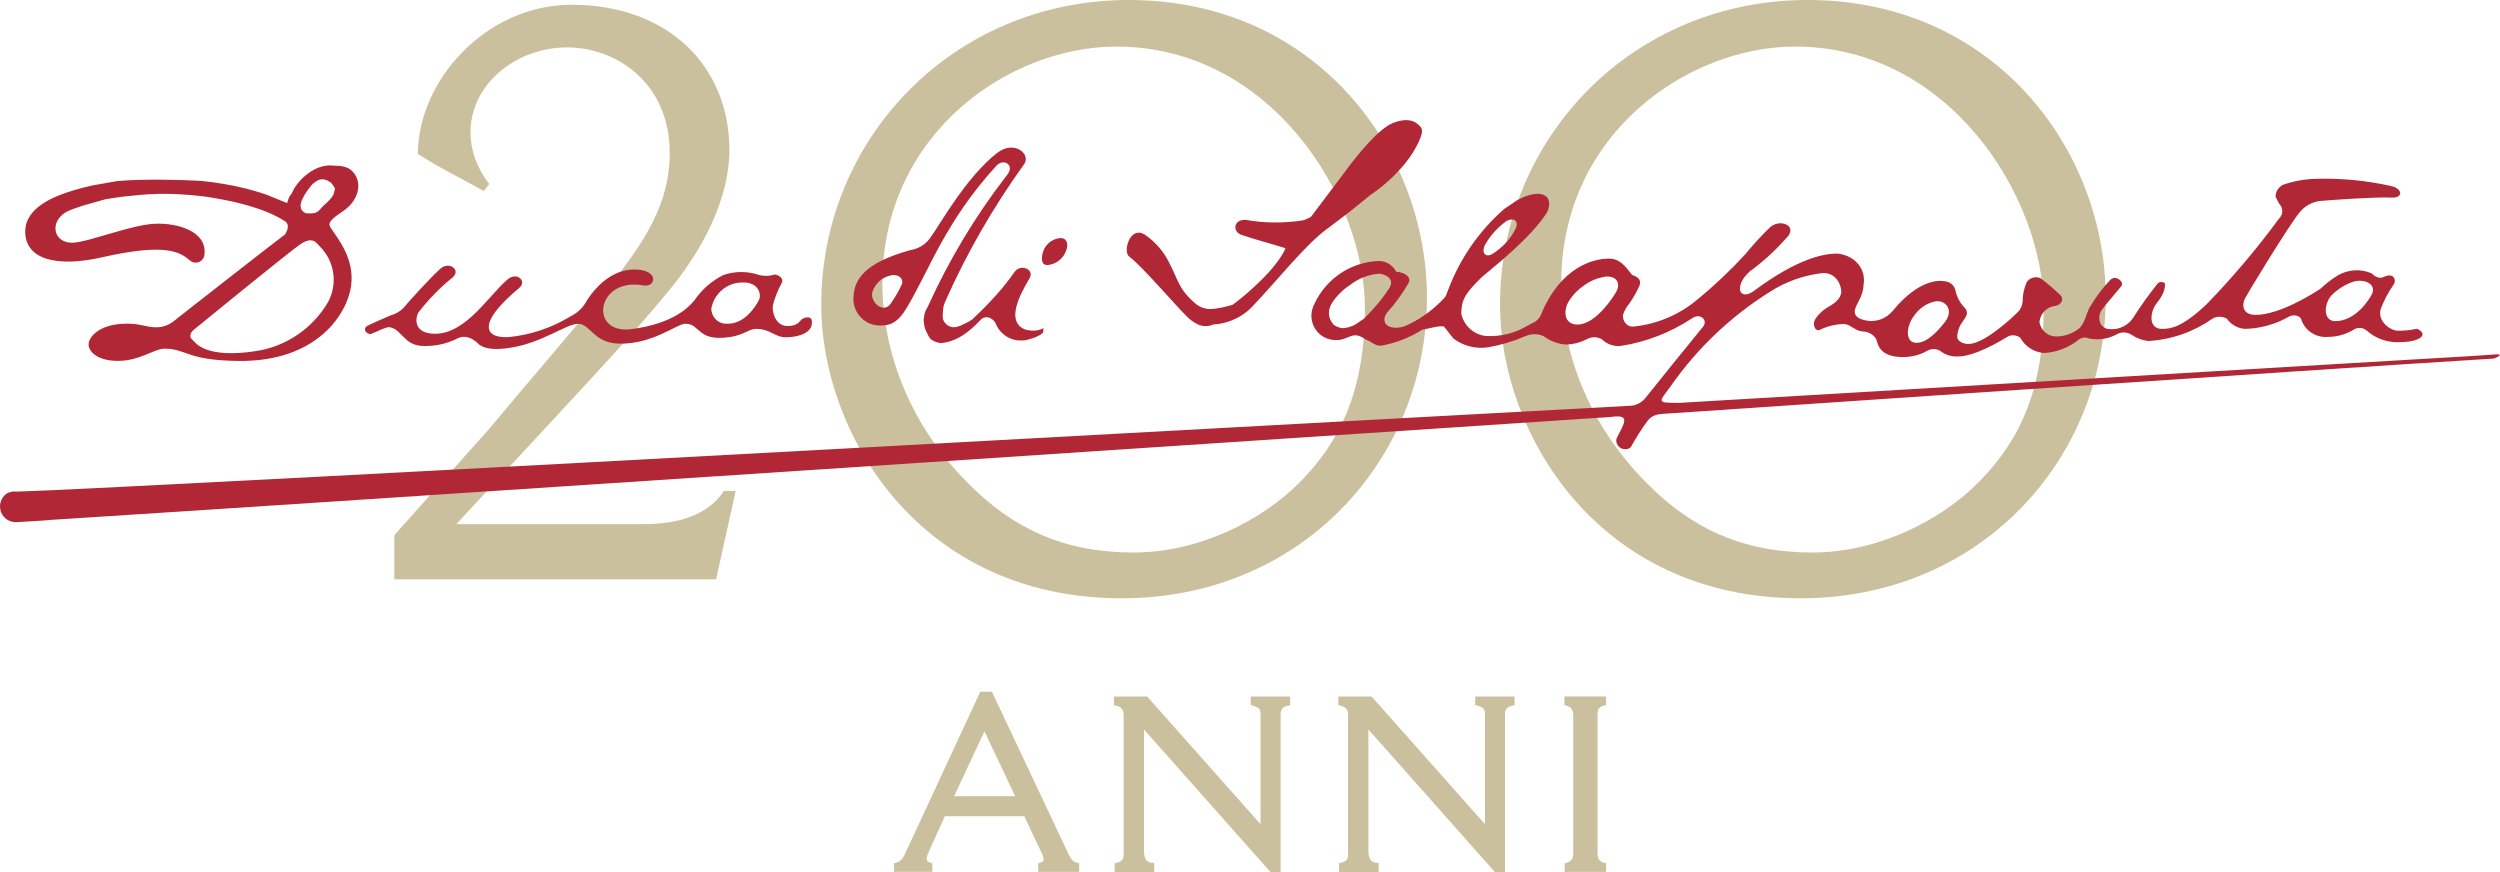 <svg width="453" height="158" viewBox="0 0 453 158" fill="none" xmlns="http://www.w3.org/2000/svg">
<g clip-path="url(#clip0_2437_10698)">
<path d="M87.665 34.608C83.547 32.318 79.703 30.465 75.722 27.89C75.722 14.729 87.948 0.862 103.59 0.862C121.08 0.862 132.168 12.016 132.168 27.175C132.168 36.046 127.331 45.478 120.507 53.495C115.67 59.361 111.552 63.796 102.168 73.943L82.691 94.967H116.671C122.502 94.967 128.187 93.537 131.174 88.956H133.306L129.753 104.976H71.458V96.966L88.804 77.517C95.345 69.654 103.88 59.783 109.985 52.35C116.954 43.771 121.355 36.761 121.355 27.751C121.355 15.022 111.689 8.588 102.734 8.588C93.778 8.588 85.251 15.022 85.251 24.038C85.251 27.183 86.389 30.473 88.659 33.332L87.665 34.624V34.608Z" fill="#CBC09E"/>
<path d="M148.809 55.201C148.809 25.029 172.834 0 204.537 0C238.373 0 258.561 27.174 258.561 53.917C258.561 83.236 235.813 108.411 203.253 108.411C166.575 108.411 148.802 78.516 148.802 55.209M235.522 87.387C243.339 79.523 247.32 69.937 247.32 55.923C247.32 35.76 230.265 8.44 202.252 8.44C183.065 8.44 159.889 24.03 159.889 51.35C159.889 64.51 165.429 77.524 175.248 87.387C183.493 95.827 192.876 100.116 205.385 100.116C217.191 100.116 228.554 94.397 235.53 87.387" fill="#CBC09E"/>
<path d="M271.801 55.201C271.801 25.021 295.825 0 327.529 0C361.364 0 381.552 27.174 381.552 53.917C381.552 83.236 358.812 108.411 326.253 108.411C289.575 108.411 271.801 78.516 271.801 55.209M358.522 87.387C366.339 79.523 370.327 69.937 370.327 55.923C370.327 35.76 353.265 8.44 325.259 8.44C306.065 8.44 282.896 24.03 282.896 51.35C282.896 64.51 288.436 77.524 298.248 87.387C306.492 95.827 315.876 100.116 328.385 100.116C340.19 100.116 351.561 94.397 358.522 87.387Z" fill="#CBC09E"/>
<path fill-rule="evenodd" clip-rule="evenodd" d="M161.097 49.99C159.645 50.382 158.521 51.496 158.078 52.934C157.566 54.702 160.218 57.177 161.578 54.748C162.281 53.718 162.9 52.634 163.427 51.496C163.802 50.405 162.64 49.482 161.104 49.99M168.738 61.505C168.356 61.22 168.042 60.459 168.027 60.436C167.546 59.629 167.324 58.653 167.393 57.73C167.424 57.254 167.523 56.8 167.699 56.355L168.203 55.386C172.001 47.015 176.761 39.112 182.37 31.848C183.119 30.995 183.187 30.119 182.553 29.65C181.995 29.25 181.14 29.381 180.559 30.019C175.921 35.084 172.879 39.82 170.488 44.132C168.111 48.421 166.369 52.311 164.336 55.717C162.602 58.653 161.119 59.091 159.003 58.968C156.405 58.737 154.479 56.462 154.647 53.856C154.808 50.658 156.535 47.653 165.032 45.3C166.606 45.047 167.951 44.132 168.784 42.764C169.555 41.711 171.13 39.051 173.223 36.068C175.309 33.109 177.892 29.888 180.681 27.712C182.301 26.459 183.875 26.575 184.846 27.19C185.831 27.812 186.183 28.896 185.579 29.742C179.948 37.552 175.134 45.931 171.229 54.748C171.107 55.048 171 55.378 170.931 55.686L170.854 56.462C170.778 57.277 170.854 57.792 170.854 57.792C171.183 58.891 172.337 59.537 173.43 59.214C173.896 59.083 174.301 58.922 174.713 58.691C175.386 58.392 175.76 58.184 176.165 57.892C179.543 54.686 181.865 52.134 183.822 49.29C184.379 48.498 185.281 48.383 185.946 48.66C186.611 48.929 186.977 49.544 186.626 50.282L185.709 51.919C185.266 52.734 184.762 53.733 184.418 54.74C183.73 56.708 183.547 59.091 186.068 59.798C186.825 59.929 187.994 60.075 189.086 59.46L188.995 60.267C188.139 61.19 185.778 61.659 185.732 61.666C185.228 61.705 184.754 61.705 184.257 61.666C182.469 61.397 180.949 60.144 180.33 58.43C179.672 57.461 178.633 57.223 177.869 57.777L176.952 58.699C174.744 60.921 172.696 61.981 170.457 62.181C169.808 62.074 169.173 61.835 168.73 61.513M57.672 44.347C57.237 43.886 57.015 43.709 56.717 43.617C56.113 43.425 55.372 43.602 54.356 44.309C52.361 45.662 35.169 59.706 35.169 59.706C34.535 60.229 34.343 60.767 34.619 61.313L35.62 62.327C36.399 62.988 38.898 64.726 46.103 63.657C51.674 62.904 56.602 59.598 59.453 54.725C61.248 51.373 60.614 47.238 57.894 44.601L57.68 44.347H57.672ZM31.394 58.269L32.181 57.638L34.298 55.978L40.854 50.851C45.698 47.061 50.803 43.087 51.658 42.472C52.4 41.326 52.3 40.35 51.46 39.989C51.315 39.889 50.994 39.674 50.39 39.351C49.794 39.035 48.961 38.628 47.815 38.198C45.545 37.321 42.069 36.33 37.018 35.599C29.843 34.746 26.397 35.207 22.255 35.63L19.153 36.091L16.524 36.837C15.202 37.183 13.896 37.613 12.619 38.113C8.791 39.681 9.372 44.278 13.475 43.963C14.216 43.901 15.256 43.663 16.425 43.348L20.337 42.218C23.126 41.403 26.015 40.627 28.062 40.542C32.326 40.358 37.476 42.01 37.056 46C37.048 46.4 36.896 46.792 36.628 47.076C36.032 47.73 35.016 47.76 34.382 47.161C32.594 45.662 30.049 43.986 18.427 46.638C10.595 48.406 4.573 47.199 4.573 41.941C4.573 37.621 9.8 35.53 13.307 34.5C14.4 34.17 15.5 33.862 16.677 33.616L19.894 33.047L21.292 32.801C26.137 32.386 32.976 32.586 36.361 32.771C39.012 33.032 41.641 33.462 44.239 34.085C44.239 34.085 47.135 34.831 48.35 35.3C49.626 35.784 51.949 36.806 52.025 36.799C52.514 35.107 52.69 35.469 52.935 34.9C53.859 32.724 57.076 29.534 60.507 30.019C61.332 30.019 61.798 30.065 62.326 30.203C62.868 30.349 63.105 30.465 63.197 30.526C65.65 32.033 65.772 36.045 61.737 38.551C59.353 40.166 59.376 40.665 60.247 41.741L61.271 43.263C61.676 43.886 62.127 44.616 62.517 45.454C63.327 47.122 63.923 49.206 63.64 51.642C63.082 56.501 57.764 65.633 43.07 65.402C38.378 65.341 36.086 64.787 34.481 64.257C33.648 63.988 32.991 63.719 32.288 63.526C31.57 63.311 30.79 63.181 29.759 63.181C29.262 63.181 28.72 63.35 28.154 63.565L26.282 64.326C24.922 64.864 23.302 65.394 21.369 65.394C17.686 65.394 16.05 63.719 16.05 62.412C16.05 61.105 17.945 58.645 23.05 58.645C25.541 58.645 26.404 59.306 28.337 59.306C29.445 59.306 30.515 58.945 31.386 58.261M57.451 32.763C56.48 33.316 56.297 33.755 55.456 34.885C55.395 34.931 54.799 35.968 54.608 36.507C54.341 37.314 54.379 38.213 55.456 38.651C58.054 38.843 57.542 38.029 59.315 36.653L60.156 35.73C60.224 35.423 60.454 35.323 60.507 35.023C60.652 34.177 60.767 34.246 60.606 33.977C60.392 33.593 60.148 33.301 59.972 33.101C58.971 32.363 58.123 32.348 57.458 32.763M193.304 45.024C192.899 46.669 191.532 47.868 189.851 48.022C189.14 48.022 188.918 47.706 188.827 47.199C188.72 46.592 188.88 45.762 189.239 45.039C189.866 43.909 190.974 43.194 192.258 43.133C193.098 43.187 193.58 43.809 193.312 45.024M70.777 57.131C71.778 56.877 72.657 56.331 73.314 55.563C74.269 54.394 77.814 50.52 79.733 48.744C80.604 47.945 81.582 48.045 82.124 48.468C82.636 48.867 82.82 49.575 82.002 50.282C79.687 52.15 77.593 54.31 75.774 56.677C75.27 57.669 74.857 60.475 78.861 60.475C81.681 60.475 84.126 58.691 86.251 56.616C87.313 55.578 88.306 54.448 89.269 53.395C90.209 52.342 91.095 51.389 91.928 50.666C92.83 49.859 93.769 50.005 94.251 50.435C94.709 50.835 94.847 51.558 94.052 52.196C90.843 54.894 89.009 57.085 88.642 58.63C88.207 60.475 89.743 61.197 92.119 61.09C96.138 60.698 100.012 59.399 103.459 57.277C104.719 56.654 105.736 55.655 106.37 54.394C108.678 50.904 111.81 48.606 115.494 48.852C117.71 49.006 118.351 49.959 118.359 50.581C118.367 51.235 117.725 51.927 116.571 51.719C108.028 50.174 106.614 60.667 114.431 59.637C121.821 58.668 124.686 55.809 125.817 54.433C127.154 52.48 128.95 50.897 131.059 49.843C133.198 49.098 135.521 49.113 137.653 49.859C138.593 50.059 139.564 50.02 140.465 49.728C141.718 50.09 141.925 50.751 141.65 51.281C140.931 52.572 140.389 53.964 140.03 55.401C139.892 56.424 140.442 59.076 142.704 59.076C143.728 59.076 144.309 58.807 144.706 58.461C145.272 57.861 145.348 57.784 145.44 57.738C146.548 57.246 147.365 57.477 147.075 58.883C146.754 60.482 144.431 61.113 142.337 61.113C141.871 61.113 141.474 61.028 141.107 60.898C140.725 60.752 140.366 60.575 139.991 60.39C139.22 60.006 138.356 59.598 137.065 59.598C136.637 59.583 136.255 59.691 135.903 59.837L134.765 60.344C133.932 60.713 132.809 61.105 130.852 61.213C128.568 61.32 127.582 60.675 126.841 60.052L125.702 59.099C125.259 58.807 124.747 58.63 124.029 58.676C123.624 58.707 123.043 58.976 122.378 59.314C121.698 59.652 120.85 60.098 119.849 60.536C117.878 61.42 115.356 62.273 112.468 62.273C110.03 62.273 108.693 61.413 107.699 60.552C107.165 60.09 106.737 59.645 106.316 59.306C105.866 58.953 105.369 58.668 104.75 58.676C104.162 58.684 103.466 58.922 102.702 59.245C101.938 59.568 101.036 60.014 100.035 60.482C98.033 61.428 95.603 62.473 92.822 62.958C90.293 63.396 88.787 63.258 87.855 62.958C87.397 62.812 87.068 62.619 86.831 62.443C85.425 61.013 84.111 60.759 83.003 61.267C80.932 62.343 78.609 62.827 76.286 62.673C74.773 62.535 73.94 61.858 73.215 61.144L72.129 60.067C71.747 59.729 71.304 59.445 70.754 59.322C70.494 59.252 70.212 59.306 69.936 59.383L69.058 59.714C68.469 59.967 67.835 60.29 67.308 60.482C66.956 60.613 66.505 60.429 66.269 60.075C66.062 59.775 66.032 59.383 66.551 59.037L68.798 58.007L70.204 57.392L70.792 57.154L70.777 57.131ZM134.459 51.189C131.724 51.204 129.393 53.195 128.896 55.893C128.873 57.369 130.027 58.622 131.502 58.653C133.344 58.776 134.734 57.861 135.705 56.885C136.194 56.393 136.568 55.893 136.859 55.478L137.386 54.617C138.196 53.41 137.409 51.02 134.467 51.189M273.056 39.996C271.421 41.142 270.03 42.664 269.06 44.416C268.364 45.862 269.228 46.861 270.642 45.877C272.353 44.762 273.797 43.194 274.676 41.326C275.104 40.389 274.691 39.282 273.056 40.004M429.098 51.212C428.395 50.851 427.387 50.781 426.531 51.012C424.964 51.512 423.528 52.411 422.389 53.602C421.014 55.294 420.998 58.199 423.176 58.199C426.966 58.138 429.335 54.171 429.778 53.334C430.267 52.349 429.847 51.596 429.098 51.212ZM350.729 54.602C349.163 54.909 347.795 55.824 346.886 57.139C346.213 57.977 345.77 59.114 345.709 60.098C345.648 61.059 346 62.058 347.138 62.12C348.345 62.189 349.537 61.374 350.447 60.536C350.913 60.114 351.333 59.66 351.677 59.26L352.426 58.345C354.122 56.155 352.495 54.325 350.729 54.609M290.776 50.159C289.309 50.389 287.918 50.997 286.765 51.927C285.595 52.749 284.648 53.833 283.998 55.094C283.219 57 283.762 58.807 285.832 58.807C287.559 58.807 289.233 57.461 290.478 56.101C291.731 54.733 292.648 53.28 292.893 52.818C293.833 50.95 292.48 49.882 290.776 50.143M249.322 62.473C249.024 62.358 248.635 62.127 248.329 61.928L247.466 61.497C246.648 60.959 246.167 60.79 245.632 60.752C245.357 60.752 245.082 60.805 244.829 60.89L244.042 61.19C243.515 61.413 242.98 61.605 242.499 61.605C241.643 61.697 240.734 61.528 239.962 61.113C237.822 59.975 237.005 57.3 238.136 55.148C240.245 50.505 244.791 47.453 249.857 47.291C251.172 47.291 252.364 48.045 252.967 49.221C254.87 49.405 255.726 50.359 255.229 51.289C254.098 53.233 252.761 55.086 251.24 56.762C250.583 57.807 250.797 58.691 251.638 59.122C252.364 59.483 253.487 59.46 254.496 59.122C256.994 58.046 259.264 56.485 261.174 54.54C261.671 54.041 261.892 53.81 262.037 53.495L262.504 52.265C264.475 47.13 267.585 42.51 271.574 38.759L272.582 37.844L274.118 36.822C274.485 36.522 274.921 36.253 275.349 36.053C275.83 35.792 276.327 35.584 276.839 35.43C278.932 34.761 279.872 35.292 280.338 35.753C280.797 36.36 280.85 37.152 280.407 38.282C280.262 38.582 280.094 38.859 279.895 39.128L279.161 40.112C277.289 42.518 274.684 44.947 272.452 46.892L269.511 49.375L268.494 50.22C265.812 52.911 264.788 54.033 264.788 56.854C265.254 59.03 267.088 60.682 269.274 60.882C271.918 61.028 274.523 60.383 276.785 59.014L278.183 58.276C278.619 57.977 278.986 57.6 279.223 57.039C282.768 48.322 288.782 46.861 291.494 46.861C292.534 46.861 293.29 47.215 293.932 47.76C294.253 48.029 294.559 48.352 294.849 48.706L295.743 49.821C296.912 50.212 297.409 50.781 297.088 51.719C296.568 52.895 295.949 53.995 295.208 55.04C294.689 55.64 294.291 56.385 294.062 57.146C294.062 58.338 294.849 59.199 295.865 59.183C300.206 58.776 304.316 57.039 307.656 54.202C310.712 51.696 313.578 48.975 316.252 46.062C317.65 44.347 319.148 42.71 320.745 41.172C321.601 40.396 322.816 40.304 323.603 40.657C324.337 40.98 324.749 41.649 324.1 42.664C322.144 44.939 319.981 46.976 317.589 48.798C316.703 49.367 316.008 50.182 315.542 51.12C315.152 52.134 315.144 52.988 315.847 53.272C316.397 53.503 317.146 53.187 317.689 52.803C325.972 46.592 330.962 45.846 333.155 45.969C336.402 46.453 338.098 48.944 337.693 51.512C337.648 52.611 337.327 53.495 336.975 54.21L336.463 55.209C336.31 55.524 336.173 55.824 336.112 56.132C335.951 56.839 336.303 57.315 336.777 57.608C337.235 57.877 337.839 58.023 338.32 58.107C340.055 58.384 341.82 57.707 342.951 56.339C348.254 49.897 352.189 50.889 352.754 51.035C353.534 51.204 354.145 51.811 354.313 52.596C354.558 53.787 355.146 54.894 355.994 55.763C356.254 56.032 356.407 56.308 356.407 56.793C356.407 57.023 356.254 57.346 356.01 57.723L355.299 58.776C354.932 59.414 354.711 60.121 354.657 60.859C354.535 61.835 355.734 62.327 356.705 62.327C358.248 62.327 360.419 60.928 362.184 59.56C363.987 58.176 365.508 56.693 365.783 56.385C366.203 55.893 366.455 55.278 366.501 54.633C366.501 53.395 366.753 52.211 367.257 51.089C367.854 50.282 368.87 50.02 369.779 50.428C371.055 51.404 372.247 52.434 373.401 53.541C373.867 53.987 373.821 55.148 372.392 55.44C370.887 55.586 369.71 56.823 369.542 58.338C369.764 59.737 370.925 60.867 372.339 60.959C373.898 61.02 375.434 60.529 376.664 59.568C377.183 59.168 377.527 58.468 377.795 57.8C378.062 57.131 378.284 56.408 378.574 55.824C379.644 53.979 380.905 52.273 382.38 50.72C382.884 50.212 383.533 50.297 384.022 50.658C384.534 51.043 384.641 51.565 384.359 51.888C383.174 53.326 381.554 55.178 380.974 55.978C379.888 57.262 380.286 59.645 382.395 59.645C384.053 59.752 385.65 58.953 386.552 57.546C387.919 55.394 389.402 53.326 391.007 51.335C391.305 51.027 391.794 51.043 392.275 51.281C392.443 52.68 391.496 54.033 390.938 54.763C390.265 55.555 389.876 56.539 389.845 57.592C389.845 58.876 390.54 59.591 391.717 59.591C393.436 59.614 395.431 59.222 399.679 55.294C404.425 50.412 408.834 45.224 412.876 39.72C413.136 39.458 413.35 39.12 413.502 38.782C413.625 38.044 413.487 37.414 413.029 36.983L412.341 35.684C412.295 34.838 412.807 33.924 413.678 33.486C415.558 32.824 417.583 32.463 419.577 32.402C424.162 32.271 428.747 32.701 433.224 33.701C434.516 33.97 434.928 34.631 434.921 35.023C434.905 35.361 434.523 35.884 433.308 35.807C430.749 35.653 422.748 36.214 420.807 36.383C419.21 36.453 417.728 37.206 416.712 38.459C414.679 40.888 407.084 53.472 406.793 54.064C406.159 55.378 406.411 57.054 408.696 57.054C413.265 57.077 419.806 52.765 420.494 52.296C421.442 51.404 422.488 50.589 423.604 49.897C425.507 48.821 427.738 48.66 429.748 49.536C429.969 49.744 430.237 49.99 430.603 50.159C430.978 50.336 431.444 50.428 431.895 50.205C433.736 49.282 434.332 50.743 433.675 51.635C432.728 53.003 431.941 54.51 431.36 56.07C430.825 58.107 432.911 59.806 434.394 59.921C435.586 59.944 436.785 59.829 437.947 59.568C439.062 60.06 439.055 60.605 438.841 60.944C438.535 61.313 437.534 62.005 434.638 62.005C432.483 62.074 430.374 61.29 428.77 59.837C428.181 59.376 427.356 59.291 426.676 59.621C425.239 60.544 423.535 61.051 421.839 61.044C419.722 61.236 417.736 59.998 417.025 57.984C416.857 57.185 415.558 56.808 414.496 57.515C412.234 58.768 409.72 59.46 407.137 59.583C405.724 59.652 404.31 58.922 403.515 57.746C402.751 57.315 401.75 57.269 400.978 57.692C397.547 60.114 393.528 61.536 389.333 61.797C388.217 61.689 387.171 61.297 386.246 60.667C385.375 60.106 384.282 60.09 383.419 60.652C381.868 61.451 380.125 61.674 378.421 61.305C377.795 61.044 377.122 61.167 376.595 61.597C374.838 62.981 372.736 63.803 370.505 63.965C368.663 63.895 366.944 62.804 366.05 61.174C365.416 60.705 364.514 60.605 363.804 60.99C362.489 61.812 357.79 64.595 354.795 64.595C353.633 64.664 352.456 64.295 351.547 63.565C350.844 63.157 349.958 63.142 349.247 63.55C347.902 64.318 346.374 64.71 344.823 64.703C342.523 64.703 341.4 64.026 340.819 63.334C340.521 62.988 340.345 62.612 340.23 62.273L339.955 61.405C339.443 60.621 338.565 60.106 337.64 60.075C336.792 60.014 336.303 59.721 335.821 59.406L335.019 58.945C334.713 58.807 334.354 58.714 333.949 58.714C332.459 58.776 331.015 59.137 329.678 59.806C329.227 59.944 328.7 59.621 328.684 58.584C328.662 57.684 330.274 56.155 331.283 55.617C332.245 55.086 333.644 54.148 333.644 52.811C333.468 50.651 331.947 49.313 330.167 49.49C326.782 49.89 323.527 51.05 320.661 52.911C313.685 57.285 307.648 63.004 302.888 69.753C300.565 72.989 299.953 72.997 304.362 72.997L448.026 64.503L452.266 64.211C452.687 64.188 452.908 64.257 453 64.326C452.962 64.434 452.205 65.033 451.449 65.002L447.017 65.279C422.343 66.793 305.172 74.719 303.071 74.873C302.001 74.957 301.161 74.965 300.473 75.096C299.732 75.234 299.113 75.541 298.578 76.21C297.432 77.763 296.431 79.339 295.499 81.03C295.124 81.368 294.65 81.468 294.154 81.368C293.298 81.191 292.732 80.384 292.893 79.516C293.412 78.378 294.452 76.779 294.306 76.049C294.131 75.203 292.656 75.48 291.64 75.572C291.64 75.572 52.018 91.5 9.295 94.198L7.844 94.321C5.062 94.482 3.366 94.613 2.938 94.613C1.891 94.644 0.898 94.106 0.378 93.191C-0.394 91.838 0.05 90.101 1.402 89.324C1.662 89.194 1.967 89.109 2.38 89.063H3.458C24.654 88.448 294.199 73.535 295.201 73.535C296.339 73.535 297.424 73.02 298.15 72.113C298.563 71.583 307.839 60.075 308.565 59.23C309.054 58.661 308.985 57.961 308.481 57.577C308.007 57.192 307.266 57.2 306.571 57.7C302.689 60.252 298.333 61.958 293.749 62.673C292.473 62.835 291.151 62.373 290.234 61.459C289.424 61.013 288.4 60.982 287.597 61.428C286.413 62.051 285.122 62.389 283.777 62.435C282.302 62.343 280.881 61.805 279.712 60.905C278.68 60.452 277.473 60.429 276.434 60.898C274.263 61.835 272.002 62.512 269.686 62.927C267.447 63.273 265.201 62.712 263.382 61.359L262.527 60.29C262.236 59.883 261.915 59.452 261.594 59.137C260.899 59.099 260.402 59.176 259.99 59.268L257.697 59.752C255.428 61.19 252.883 62.181 250.239 62.642C249.911 62.642 249.62 62.596 249.307 62.504M251.821 52.065C252.348 51.158 251.959 50.474 251.401 50.097C250.889 49.751 250.194 49.598 249.896 49.598C248 49.736 246.189 50.428 244.684 51.604C243.278 52.496 242.101 53.703 241.223 55.109L240.909 55.909C240.787 56.37 240.718 57.016 240.948 57.654C241.169 58.261 241.498 58.668 241.758 58.93C242.652 59.422 243.064 59.475 243.446 59.46C244.531 59.352 245.532 58.96 246.365 58.253C246.908 57.946 247.168 57.761 247.374 57.523C249.666 55.163 250.828 53.672 251.829 52.057M204.56 43.532C205.133 42.387 206.119 41.718 207.372 42.472C209.382 43.817 210.971 45.693 211.987 47.876C212.782 49.352 213.149 50.474 213.729 51.558C214.326 52.68 215.158 53.779 216.824 55.186C217.435 55.632 218.184 55.916 218.926 55.993C219.774 56.039 220.889 55.847 221.76 55.647C222.647 55.455 223.373 55.217 223.373 55.217C225.734 53.495 231.381 48.66 232.94 44.978C230.074 44.071 227.499 43.432 224.993 42.572C223.357 42.064 223.38 39.827 225.635 39.827C229.081 40.442 232.58 40.473 236.027 39.935C236.531 39.82 237.096 39.558 237.54 39.297L243.171 31.84C246.044 27.889 249.819 23.277 252.509 22.239C255.008 21.294 256.421 21.893 257.223 22.808C257.789 23.285 257.865 23.923 257.155 25.514C255.902 28.381 253.701 30.833 251.798 32.578C249.911 34.316 248.321 35.33 248.321 35.33L244.661 38.298L243.431 39.228L240.588 41.38C238.625 42.779 236.256 45.231 233.925 47.799C231.587 50.366 229.272 53.08 227.407 55.025C225.512 57.277 222.761 58.638 219.842 58.791C219.506 58.953 219.155 59.091 218.398 59.091C216.58 59.091 214.914 57.192 214.899 57.169C214.585 56.893 213.913 56.162 213.049 55.224L210.092 51.981C207.976 49.682 205.721 47.284 204.629 46.507C204.056 46.1 203.979 44.747 204.583 43.532" fill="#B22736"/>
<path d="M188.117 157.991V156.43L188.507 156.33C189.11 156.177 189.11 155.938 189.11 155.785C189.11 155.462 188.98 155.047 188.736 154.539L185.595 147.89H171.215L168.38 154.132C168.15 154.632 167.914 155.2 167.914 155.608C167.914 155.785 167.914 156.069 168.617 156.338L168.937 156.461V157.975H161.984V156.438L162.343 156.33C163.398 155.992 163.634 155.477 164.2 154.255L177.626 125.336H179.735L193.519 154.562C194.1 155.854 194.574 156.2 195.147 156.315L195.544 156.4V157.983H188.109L188.117 157.991ZM183.945 144.269L178.382 132.508L172.888 144.269H183.937H183.945Z" fill="#CBC09E"/>
<path d="M230.19 157.992L207.289 132.187V154.103C207.289 155.94 207.992 156.255 208.68 156.324L209.146 156.363V157.992H201.971V156.416L202.376 156.324C202.934 156.209 203.606 155.878 203.606 154.964V129.665C203.606 128.751 203.377 128.128 202.238 127.867L201.841 127.782V126.214H207.87L228.41 149.344V129.281C228.41 128.505 228.066 128.159 227.011 127.867L226.645 127.759V126.214H233.774V127.79L233.369 127.874C232.406 128.082 232.047 128.512 232.047 129.496V158H230.198L230.19 157.992Z" fill="#CBC09E"/>
<path d="M270.855 157.992L247.954 132.187V154.103C247.954 155.94 248.665 156.255 249.352 156.324L249.811 156.363V157.992H242.636V156.416L243.041 156.324C243.599 156.209 244.271 155.878 244.271 154.964V129.665C244.271 128.751 244.049 128.128 242.903 127.867L242.514 127.782V126.214H248.543L269.075 149.344V129.281C269.075 128.505 268.738 128.159 267.684 127.867L267.309 127.759V126.214H274.439V127.798L274.034 127.874C273.071 128.082 272.712 128.512 272.712 129.496V158H270.855V157.992Z" fill="#CBC09E"/>
<path d="M283.519 157.991V156.454L283.87 156.338C284.665 156.085 285.07 155.593 285.07 154.878V129.58C285.07 128.634 284.673 128.081 283.855 127.866L283.473 127.758V126.205H291.03V127.789L290.625 127.873C289.831 128.027 289.479 128.473 289.479 129.318V154.747C289.479 155.6 289.884 156.154 290.633 156.323L291.03 156.415V157.983H283.511L283.519 157.991Z" fill="#CBC09E"/>
</g>
<defs>
<clipPath id="clip0_2437_10698">
<rect width="453" height="158" fill="white"/>
</clipPath>
</defs>
</svg>
